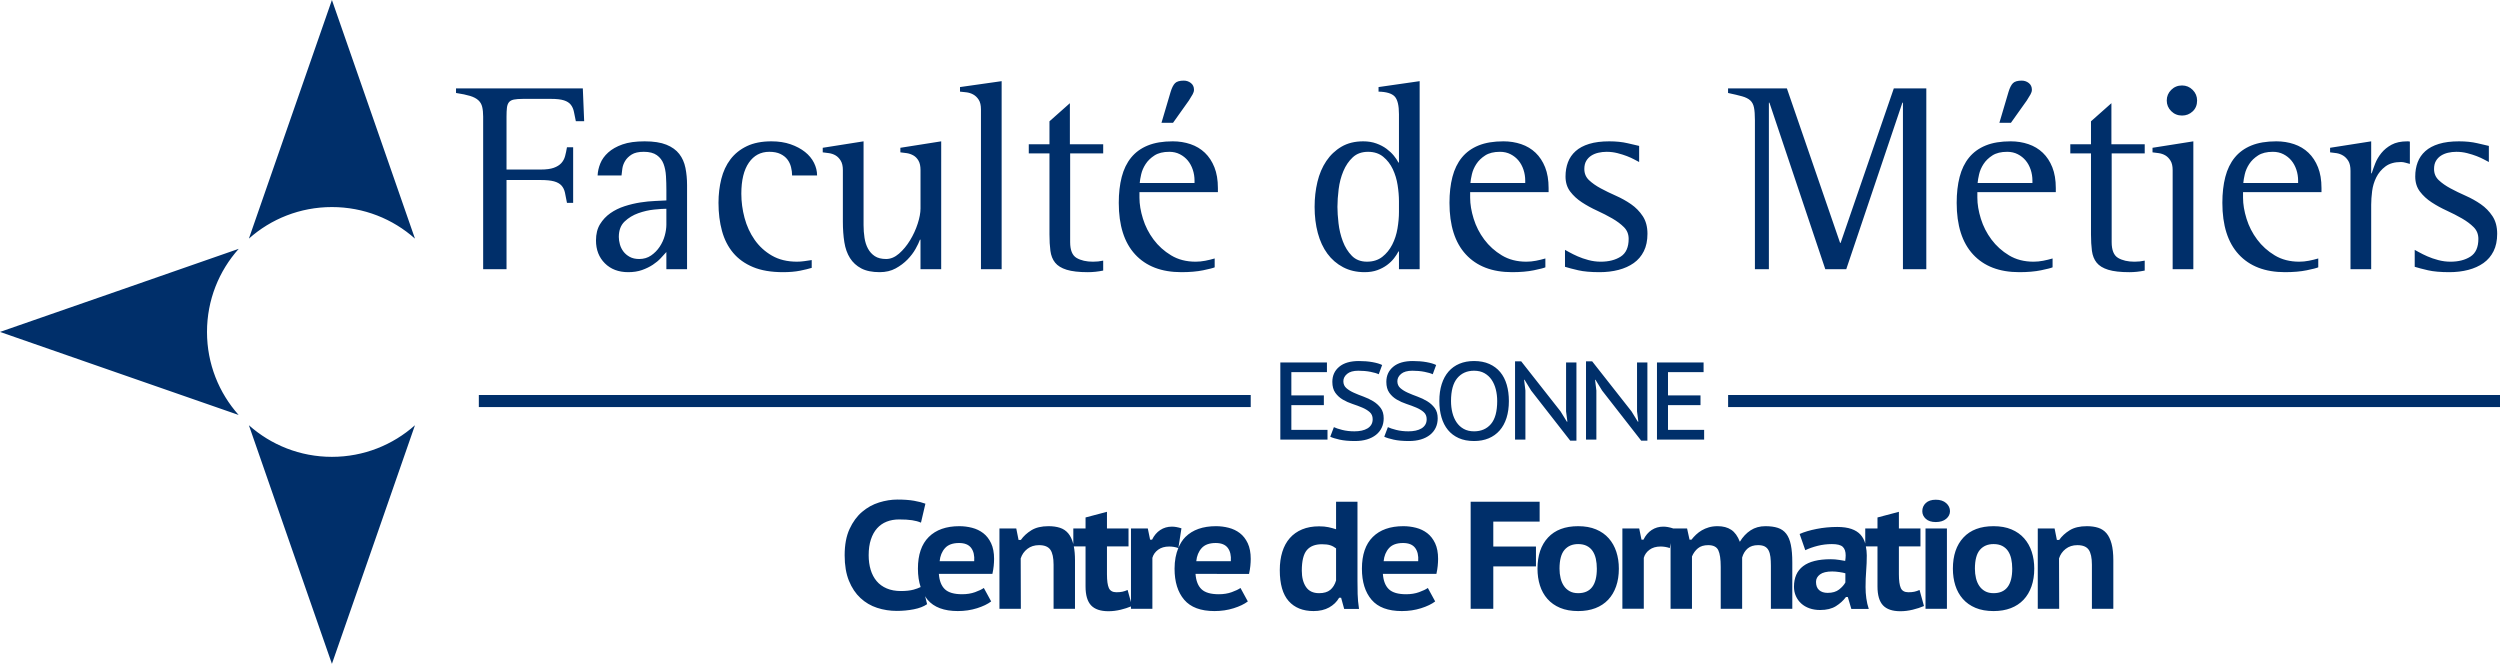 <?xml version="1.0" encoding="utf-8"?>
<!-- Generator: Adobe Illustrator 23.0.3, SVG Export Plug-In . SVG Version: 6.00 Build 0)  -->
<svg version="1.1" id="Calque_1" xmlns="http://www.w3.org/2000/svg" xmlns:xlink="http://www.w3.org/1999/xlink" x="0px" y="0px"
	 width="903.823px" height="240px" viewBox="0 0 903.823 240" style="enable-background:new 0 0 903.823 240;"
	 xml:space="preserve">
<path style="fill:#002F6A;" d="M174.675,42.161v55.167h8.45V65.083h12.335  c2.071,0,3.69,0.162,4.856,0.485c1.165,0.325,2.055,0.826,2.671,1.506  c0.615,0.68,1.036,1.538,1.263,2.573c0.226,1.037,0.469,2.268,0.728,3.691h2.234  v-20.105h-2.234c-0.194,1.165-0.422,2.234-0.68,3.206  c-0.259,0.971-0.713,1.813-1.359,2.525c-0.648,0.714-1.554,1.279-2.72,1.7  c-1.165,0.422-2.753,0.631-4.759,0.631h-12.335v-19.134  c0-1.294,0.048-2.363,0.146-3.205c0.097-0.841,0.34-1.505,0.728-1.991  c0.389-0.486,0.987-0.809,1.797-0.972c0.809-0.161,1.894-0.243,3.254-0.243h10.199  c2.006,0,3.559,0.179,4.662,0.535c1.099,0.356,1.925,0.891,2.476,1.602  c0.55,0.713,0.923,1.57,1.118,2.574c0.194,1.005,0.42,2.121,0.68,3.35  h3.011l-0.486-11.849h-45.843v1.651c2.137,0.324,3.837,0.68,5.1,1.067  c1.262,0.389,2.249,0.908,2.962,1.554c0.712,0.648,1.181,1.457,1.408,2.428  C174.562,39.637,174.675,40.802,174.675,42.161z M236.834,72.659  c-1.684,0.065-3.464,0.243-5.342,0.534c-1.878,0.292-3.772,0.745-5.681,1.359  c-1.91,0.617-3.627,1.457-5.148,2.526c-1.522,1.069-2.768,2.396-3.739,3.982  c-0.971,1.587-1.456,3.544-1.456,5.875c0,3.368,1.069,6.119,3.205,8.255  c2.137,2.137,4.954,3.206,8.45,3.206c1.877,0,3.544-0.26,5.002-0.777  c1.456-0.518,2.751-1.15,3.884-1.894c1.132-0.744,2.089-1.537,2.866-2.38  c0.777-0.841,1.456-1.585,2.039-2.234v6.216h7.479V66.928  c0-2.201-0.194-4.274-0.583-6.216c-0.388-1.942-1.134-3.625-2.234-5.051  c-1.102-1.423-2.655-2.54-4.662-3.35c-2.007-0.809-4.63-1.213-7.866-1.213  c-3.239,0-5.909,0.373-8.012,1.116c-2.105,0.745-3.821,1.716-5.148,2.914  c-1.328,1.199-2.283,2.525-2.866,3.982c-0.583,1.456-0.907,2.899-0.971,4.322  h8.644c0.063-0.647,0.161-1.457,0.291-2.428c0.129-0.972,0.469-1.909,1.02-2.817  c0.55-0.907,1.343-1.683,2.38-2.331c1.034-0.647,2.492-0.972,4.37-0.972  c2.007,0,3.577,0.405,4.711,1.214c1.132,0.81,1.942,1.862,2.428,3.157  c0.486,1.295,0.777,2.768,0.875,4.419c0.097,1.651,0.145,3.319,0.145,5.002  v3.787C239.876,72.53,238.517,72.595,236.834,72.659z M240.913,81.205  c0,1.232-0.194,2.559-0.583,3.982c-0.388,1.425-1.005,2.768-1.845,4.031  c-0.842,1.262-1.878,2.315-3.108,3.156c-1.23,0.843-2.656,1.263-4.273,1.263  c-1.36,0-2.511-0.259-3.449-0.778c-0.94-0.517-1.699-1.165-2.282-1.942  c-0.583-0.777-1.005-1.634-1.262-2.574c-0.26-0.938-0.389-1.828-0.389-2.671  c0-2.395,0.695-4.257,2.088-5.585c1.391-1.326,3.043-2.331,4.953-3.011  c1.909-0.68,3.82-1.118,5.73-1.311c1.909-0.194,3.382-0.292,4.419-0.292  V81.205z M265.049,91.404c1.845,2.202,4.24,3.918,7.187,5.148  c2.946,1.228,6.556,1.845,10.829,1.845c2.395,0,4.468-0.179,6.216-0.535  c1.748-0.356,3.14-0.695,4.176-1.02v-2.817  c-0.908,0.131-1.797,0.26-2.671,0.389c-0.875,0.13-1.765,0.194-2.671,0.194  c-3.496,0-6.507-0.728-9.033-2.185c-2.525-1.456-4.613-3.365-6.264-5.73  c-1.651-2.363-2.865-5.002-3.642-7.915c-0.777-2.914-1.165-5.827-1.165-8.741  c0-4.856,0.907-8.595,2.72-11.218c1.812-2.622,4.273-3.933,7.382-3.933  c1.617,0,2.962,0.26,4.03,0.777c1.069,0.52,1.909,1.183,2.525,1.991  c0.615,0.811,1.053,1.733,1.311,2.769c0.258,1.037,0.389,2.039,0.389,3.011  h9.032c0-1.554-0.373-3.075-1.116-4.565c-0.745-1.488-1.83-2.8-3.254-3.933  c-1.425-1.132-3.157-2.055-5.197-2.769c-2.039-0.712-4.355-1.067-6.944-1.067  c-3.496,0-6.459,0.583-8.887,1.748s-4.404,2.753-5.924,4.759  c-1.522,2.007-2.622,4.37-3.303,7.09c-0.68,2.72-1.02,5.602-1.02,8.644  c0,3.69,0.421,7.075,1.262,10.15C261.86,86.564,263.204,89.203,265.049,91.404z   M302.102,56.196c0.712,0.422,1.326,1.053,1.845,1.894  c0.517,0.842,0.777,1.975,0.777,3.398v18.648c0,2.72,0.178,5.197,0.534,7.431  c0.356,2.234,1.036,4.144,2.04,5.73c1.004,1.587,2.363,2.833,4.079,3.738  c1.715,0.907,3.933,1.36,6.653,1.36c2.2,0,4.127-0.454,5.778-1.36  c1.651-0.906,3.075-1.974,4.274-3.205c1.197-1.229,2.168-2.509,2.914-3.836  c0.744-1.326,1.277-2.444,1.602-3.351h0.194v10.683h7.479V51.097l-14.762,2.331  v1.65c0.712,0.066,1.488,0.163,2.331,0.292  c0.841,0.13,1.634,0.405,2.379,0.826c0.744,0.422,1.36,1.053,1.845,1.894  c0.486,0.842,0.729,1.975,0.729,3.398v13.889c0,1.554-0.34,3.385-1.02,5.488  c-0.68,2.105-1.602,4.113-2.768,6.022c-1.165,1.91-2.494,3.512-3.982,4.807  c-1.49,1.297-3.045,1.943-4.662,1.943c-1.684,0-3.045-0.34-4.079-1.021  c-1.037-0.68-1.862-1.585-2.477-2.719c-0.616-1.132-1.037-2.444-1.262-3.934  c-0.228-1.488-0.34-3.011-0.34-4.564V51.097l-14.762,2.331v1.65  c0.646,0.066,1.407,0.163,2.282,0.292C300.596,55.501,301.388,55.775,302.102,56.196  z M351.827,34.149c0.777,0.422,1.44,1.054,1.991,1.894  c0.55,0.842,0.826,2.007,0.826,3.496v57.788h7.479V29.341l-15.054,2.137v1.651  c0.647,0.065,1.408,0.145,2.282,0.243C350.224,33.469,351.05,33.728,351.827,34.149z   M379.411,84.702c0,2.267,0.112,4.258,0.34,5.973  c0.226,1.716,0.793,3.142,1.699,4.273c0.907,1.134,2.298,1.991,4.177,2.574  c1.877,0.583,4.434,0.875,7.673,0.875c1.812,0,3.657-0.194,5.536-0.583v-3.593  c-0.583,0.13-1.181,0.227-1.796,0.291c-0.617,0.065-1.247,0.097-1.894,0.097  c-2.396,0-4.371-0.452-5.924-1.359c-1.554-0.906-2.331-2.817-2.331-5.73V55.468  h11.946v-3.303h-12.043v-14.859l-7.382,6.55v8.31h-7.479v3.303h7.479V84.702z   M429.817,36.334c0.583-0.906,1.034-1.651,1.359-2.234  c0.323-0.583,0.486-1.131,0.486-1.65c0-1.036-0.374-1.846-1.118-2.429  c-0.745-0.583-1.602-0.874-2.574-0.874c-1.489,0-2.542,0.308-3.157,0.923  c-0.616,0.616-1.15,1.667-1.602,3.157l-3.301,11.169h4.176L429.817,36.334z   M427.097,98.396c3.043,0,5.664-0.228,7.866-0.68  c2.201-0.453,3.594-0.81,4.177-1.069v-3.206  c-1.103,0.325-2.234,0.6-3.4,0.826c-1.165,0.228-2.331,0.34-3.496,0.34  c-3.368,0-6.313-0.76-8.838-2.282c-2.526-1.52-4.647-3.431-6.362-5.73  c-1.716-2.298-2.996-4.808-3.836-7.527c-0.843-2.72-1.262-5.245-1.262-7.576  v-2.04h28.36v-1.456c0-2.914-0.422-5.423-1.263-7.528  c-0.842-2.103-1.991-3.851-3.447-5.245c-1.457-1.391-3.19-2.428-5.196-3.108  c-2.008-0.68-4.145-1.02-6.41-1.02c-3.562,0-6.573,0.502-9.033,1.505  c-2.461,1.005-4.468,2.461-6.021,4.37c-1.554,1.911-2.688,4.242-3.4,6.993  c-0.714,2.753-1.069,5.876-1.069,9.373c0,8.158,1.974,14.374,5.924,18.648  C414.341,96.259,419.911,98.396,427.097,98.396z M412.577,62.995  c0.292-1.263,0.826-2.492,1.603-3.691c0.777-1.197,1.845-2.234,3.205-3.108  c1.36-0.875,3.14-1.311,5.342-1.311c1.424,0,2.703,0.292,3.836,0.875  c1.132,0.583,2.089,1.344,2.866,2.282c0.777,0.94,1.374,2.04,1.796,3.303  c0.421,1.262,0.632,2.574,0.632,3.933v0.874h-19.813  C412.107,65.31,412.286,64.258,412.577,62.995z M479.884,91.694  c1.519,2.073,3.413,3.707,5.68,4.905c2.267,1.197,4.858,1.797,7.771,1.797  c1.749,0,3.286-0.243,4.613-0.729c1.327-0.486,2.493-1.101,3.496-1.845  c1.004-0.744,1.845-1.554,2.525-2.428c0.682-0.875,1.214-1.7,1.604-2.477  h0.194v6.41h7.479V29.341l-14.862,2.137v1.651  c2.849,0.065,4.792,0.648,5.827,1.748c1.036,1.102,1.555,3.239,1.555,6.41  v17.482h-0.194c-0.39-0.778-0.94-1.603-1.651-2.477  c-0.714-0.875-1.587-1.699-2.623-2.477c-1.038-0.777-2.267-1.423-3.69-1.942  c-1.425-0.518-3.011-0.777-4.76-0.777c-3.045,0-5.665,0.648-7.866,1.942  c-2.203,1.295-4.031,3.028-5.489,5.196c-1.455,2.17-2.525,4.679-3.205,7.528  c-0.68,2.85-1.018,5.86-1.018,9.032c0,3.433,0.388,6.589,1.165,9.47  C477.212,87.146,478.36,89.623,479.884,91.694z M483.962,68.385  c0.292-2.331,0.859-4.499,1.7-6.507c0.842-2.006,1.975-3.674,3.398-5.002  c1.425-1.326,3.271-1.991,5.538-1.991c2.199,0,4.029,0.6,5.487,1.797  c1.457,1.199,2.606,2.687,3.447,4.467c0.842,1.782,1.423,3.707,1.749,5.779  c0.324,2.073,0.486,4.015,0.486,5.827v3.884c0,1.879-0.179,3.87-0.535,5.973  c-0.356,2.105-0.989,4.047-1.894,5.827c-0.908,1.782-2.105,3.254-3.592,4.419  c-1.491,1.165-3.337,1.748-5.538,1.748c-2.267,0-4.095-0.712-5.487-2.136  c-1.393-1.424-2.476-3.173-3.254-5.245c-0.778-2.072-1.295-4.24-1.553-6.508  c-0.26-2.265-0.39-4.24-0.39-5.924  C483.525,72.853,483.672,70.716,483.962,68.385z M546.653,98.396  c3.043,0,5.665-0.228,7.869-0.68c2.199-0.453,3.592-0.81,4.176-1.069v-3.206  c-1.102,0.325-2.235,0.6-3.401,0.826c-1.165,0.228-2.331,0.34-3.496,0.34  c-3.366,0-6.313-0.76-8.838-2.282c-2.525-1.52-4.647-3.431-6.36-5.73  c-1.717-2.298-2.996-4.808-3.837-7.527c-0.842-2.72-1.263-5.245-1.263-7.576  v-2.04h28.362v-1.456c0-2.914-0.422-5.423-1.263-7.528  c-0.842-2.103-1.99-3.851-3.447-5.245c-1.457-1.391-3.19-2.428-5.197-3.108  c-2.007-0.68-4.144-1.02-6.409-1.02c-3.562,0-6.573,0.502-9.032,1.505  c-2.463,1.005-4.468,2.461-6.023,4.37c-1.553,1.911-2.687,4.242-3.398,6.993  c-0.714,2.753-1.068,5.876-1.068,9.373c0,8.158,1.973,14.374,5.923,18.648  C533.897,96.259,539.466,98.396,546.653,98.396z M532.135,62.995  c0.29-1.263,0.825-2.492,1.602-3.691c0.778-1.197,1.845-2.234,3.205-3.108  c1.359-0.875,3.141-1.311,5.342-1.311c1.423,0,2.704,0.292,3.837,0.875  c1.131,0.583,2.088,1.344,2.864,2.282c0.778,0.94,1.376,2.04,1.798,3.303  c0.42,1.262,0.631,2.574,0.631,3.933v0.874h-19.813  C531.664,65.31,531.843,64.258,532.135,62.995z M578.317,98.396  c2.459,0,4.743-0.276,6.846-0.826c2.105-0.55,3.935-1.375,5.489-2.477  c1.553-1.1,2.768-2.525,3.641-4.273c0.876-1.748,1.312-3.852,1.312-6.313  c0-2.525-0.569-4.645-1.7-6.361c-1.134-1.715-2.542-3.157-4.225-4.322  s-3.513-2.186-5.487-3.06c-1.977-0.875-3.805-1.763-5.489-2.671  c-1.683-0.907-3.092-1.894-4.225-2.963c-1.133-1.069-1.698-2.411-1.698-4.03  c0-1.165,0.226-2.137,0.68-2.914c0.452-0.778,1.05-1.408,1.796-1.894  c0.744-0.486,1.602-0.841,2.574-1.069c0.972-0.226,1.975-0.34,3.011-0.34  c1.359,0,2.672,0.162,3.933,0.486c1.263,0.325,2.395,0.68,3.401,1.069  c1.001,0.388,1.892,0.794,2.67,1.213c0.778,0.422,1.359,0.729,1.749,0.923v-5.827  c-0.844-0.194-2.235-0.517-4.176-0.971c-1.943-0.453-4.146-0.68-6.605-0.68  c-2.851,0-5.278,0.308-7.285,0.923c-2.007,0.616-3.641,1.489-4.905,2.622  c-1.261,1.134-2.184,2.477-2.768,4.031c-0.582,1.553-0.874,3.27-0.874,5.147  c0,2.137,0.565,3.95,1.698,5.44c1.134,1.49,2.542,2.785,4.225,3.884  c1.683,1.103,3.511,2.105,5.489,3.012c1.973,0.907,3.803,1.845,5.487,2.816  c1.683,0.972,3.092,2.025,4.225,3.157c1.131,1.134,1.7,2.542,1.7,4.225  c0,3.045-0.957,5.181-2.866,6.41c-1.911,1.23-4.321,1.845-7.236,1.845  c-1.489,0-2.962-0.194-4.419-0.583c-1.457-0.388-2.768-0.841-3.933-1.359  c-1.165-0.518-2.154-1.004-2.962-1.457c-0.812-0.452-1.344-0.744-1.602-0.874  v6.118c1.229,0.389,2.832,0.811,4.807,1.263  C572.571,98.169,575.145,98.396,578.317,98.396z M632.754,36.286  c0.68,0.616,1.131,1.473,1.359,2.574c0.226,1.102,0.341,2.622,0.341,4.564  v53.904h5.05V37.112h0.194l20.201,60.216h7.577l20.299-60.216h0.194v60.216h8.45  V31.964h-11.753l-19.229,55.846h-0.194l-19.232-55.846h-21.271v1.651  c2.137,0.453,3.837,0.859,5.099,1.213  C631.103,35.186,632.074,35.671,632.754,36.286z M732.743,36.334  c0.582-0.906,1.036-1.651,1.359-2.234s0.486-1.131,0.486-1.65  c0-1.036-0.373-1.846-1.116-2.429c-0.746-0.583-1.602-0.874-2.574-0.874  c-1.492,0-2.542,0.308-3.158,0.923c-0.616,0.616-1.151,1.667-1.602,3.157  l-3.303,11.169h4.176L732.743,36.334z M730.022,98.396  c3.043,0,5.665-0.228,7.869-0.68c2.199-0.453,3.592-0.81,4.176-1.069v-3.206  c-1.102,0.325-2.235,0.6-3.401,0.826c-1.165,0.228-2.331,0.34-3.496,0.34  c-3.366,0-6.313-0.76-8.838-2.282c-2.525-1.52-4.647-3.431-6.36-5.73  c-1.717-2.298-2.996-4.808-3.837-7.527c-0.842-2.72-1.263-5.245-1.263-7.576  v-2.04h28.362v-1.456c0-2.914-0.422-5.423-1.263-7.528  c-0.842-2.103-1.99-3.851-3.447-5.245c-1.457-1.391-3.19-2.428-5.197-3.108  s-4.144-1.02-6.409-1.02c-3.562,0-6.573,0.502-9.032,1.505  c-2.463,1.005-4.468,2.461-6.023,4.37c-1.553,1.911-2.687,4.242-3.398,6.993  c-0.714,2.753-1.068,5.876-1.068,9.373c0,8.158,1.973,14.374,5.923,18.648  C717.265,96.259,722.835,98.396,730.022,98.396z M715.503,62.995  c0.29-1.263,0.825-2.492,1.602-3.691c0.778-1.197,1.845-2.234,3.205-3.108  c1.359-0.875,3.141-1.311,5.342-1.311c1.423,0,2.704,0.292,3.837,0.875  c1.131,0.583,2.088,1.344,2.864,2.282c0.778,0.94,1.376,2.04,1.798,3.303  c0.42,1.262,0.631,2.574,0.631,3.933v0.874h-19.813  C715.032,65.31,715.211,64.258,715.503,62.995z M755.952,84.702  c0,2.267,0.113,4.258,0.341,5.973c0.226,1.716,0.793,3.142,1.7,4.273  c0.906,1.134,2.297,1.991,4.176,2.574c1.877,0.583,4.434,0.875,7.673,0.875  c1.811,0,3.656-0.194,5.536-0.583v-3.593c-0.582,0.13-1.183,0.227-1.796,0.291  c-0.616,0.065-1.249,0.097-1.894,0.097c-2.397,0-4.37-0.452-5.925-1.359  c-1.553-0.906-2.331-2.817-2.331-5.73V55.468h11.947v-3.303h-12.043v-14.859  l-7.383,6.55v8.31h-7.477v3.303h7.477V84.702z M788.88,41.774  c1.487,0,2.768-0.502,3.835-1.506c1.07-1.002,1.602-2.314,1.602-3.933  c0-1.488-0.533-2.768-1.602-3.836c-1.067-1.069-2.348-1.602-3.835-1.602  c-1.555,0-2.866,0.534-3.933,1.602c-1.07,1.069-1.602,2.348-1.602,3.836  c0,1.49,0.533,2.768,1.602,3.836C786.014,41.239,787.324,41.774,788.88,41.774z   M782.858,56.196c0.712,0.422,1.325,1.053,1.845,1.894  c0.518,0.842,0.776,1.975,0.776,3.398v35.839h7.479V51.097l-14.761,2.331v1.65  c0.646,0.066,1.408,0.163,2.282,0.292  C781.352,55.501,782.145,55.775,782.858,56.196z M826.075,98.396  c3.043,0,5.665-0.228,7.869-0.68c2.199-0.453,3.592-0.81,4.176-1.069v-3.206  c-1.102,0.325-2.235,0.6-3.401,0.826c-1.165,0.228-2.331,0.34-3.496,0.34  c-3.366,0-6.313-0.76-8.838-2.282c-2.525-1.52-4.647-3.431-6.36-5.73  c-1.717-2.298-2.996-4.808-3.837-7.527c-0.842-2.72-1.263-5.245-1.263-7.576  v-2.04h28.362v-1.456c0-2.914-0.422-5.423-1.263-7.528  c-0.842-2.103-1.99-3.851-3.447-5.245c-1.457-1.391-3.19-2.428-5.197-3.108  c-2.007-0.68-4.144-1.02-6.409-1.02c-3.562,0-6.573,0.502-9.032,1.505  c-2.463,1.005-4.468,2.461-6.023,4.37c-1.553,1.911-2.687,4.242-3.398,6.993  c-0.714,2.753-1.068,5.876-1.068,9.373c0,8.158,1.973,14.374,5.923,18.648  C813.319,96.259,818.888,98.396,826.075,98.396z M811.556,62.995  c0.29-1.263,0.825-2.492,1.602-3.691c0.778-1.197,1.845-2.234,3.205-3.108  c1.359-0.875,3.141-1.311,5.342-1.311c1.423,0,2.704,0.292,3.837,0.875  c1.131,0.583,2.088,1.344,2.864,2.282c0.778,0.94,1.376,2.04,1.798,3.303  c0.42,1.262,0.631,2.574,0.631,3.933v0.874h-19.813  C811.086,65.31,811.265,64.258,811.556,62.995z M847.103,56.244  c0.744,0.454,1.376,1.103,1.894,1.943c0.518,0.842,0.778,2.039,0.778,3.593  v35.547h7.479V74.018c0-1.488,0.113-3.124,0.339-4.905  c0.228-1.78,0.729-3.447,1.506-5.002c0.778-1.554,1.877-2.865,3.303-3.933  c1.423-1.069,3.303-1.603,5.633-1.603c0.518,0,1.05,0.082,1.602,0.243  c0.55,0.163,1.082,0.309,1.602,0.438v-8.061  c-0.194-0.064-0.486-0.097-0.874-0.097c-2.331,0-4.242,0.405-5.732,1.213  c-1.489,0.811-2.719,1.813-3.69,3.011c-0.972,1.2-1.715,2.462-2.233,3.788  c-0.52,1.327-0.94,2.51-1.263,3.544h-0.194V51.097l-14.859,2.331v1.65  c0.712,0.066,1.487,0.163,2.331,0.292C845.564,55.501,846.359,55.792,847.103,56.244  z M885.515,98.396c2.459,0,4.743-0.276,6.846-0.826  c2.105-0.55,3.935-1.375,5.489-2.477c1.553-1.1,2.768-2.525,3.641-4.273  c0.876-1.748,1.312-3.852,1.312-6.313c0-2.525-0.569-4.645-1.7-6.361  c-1.133-1.715-2.542-3.157-4.225-4.322s-3.513-2.186-5.487-3.06  c-1.977-0.875-3.805-1.763-5.489-2.671c-1.683-0.907-3.092-1.894-4.225-2.963  c-1.133-1.069-1.698-2.411-1.698-4.03c0-1.165,0.226-2.137,0.68-2.914  c0.452-0.778,1.05-1.408,1.796-1.894c0.744-0.486,1.602-0.841,2.574-1.069  c0.972-0.226,1.975-0.34,3.011-0.34c1.359,0,2.672,0.162,3.933,0.486  c1.263,0.325,2.395,0.68,3.401,1.069c1.001,0.388,1.892,0.794,2.67,1.213  c0.778,0.422,1.359,0.729,1.749,0.923v-5.827c-0.844-0.194-2.235-0.517-4.176-0.971  c-1.943-0.453-4.146-0.68-6.605-0.68c-2.851,0-5.278,0.308-7.285,0.923  c-2.007,0.616-3.641,1.489-4.905,2.622c-1.261,1.134-2.184,2.477-2.768,4.031  c-0.582,1.553-0.874,3.27-0.874,5.147c0,2.137,0.565,3.95,1.698,5.44  c1.134,1.49,2.542,2.785,4.225,3.884c1.683,1.103,3.511,2.105,5.489,3.012  c1.973,0.907,3.803,1.845,5.487,2.816c1.683,0.972,3.092,2.025,4.225,3.157  c1.131,1.134,1.7,2.542,1.7,4.225c0,3.045-0.957,5.181-2.866,6.41  c-1.911,1.23-4.321,1.845-7.236,1.845c-1.489,0-2.962-0.194-4.419-0.583  c-1.457-0.388-2.768-0.841-3.933-1.359c-1.165-0.518-2.154-1.004-2.962-1.457  c-0.812-0.452-1.344-0.744-1.602-0.874v6.118c1.229,0.389,2.832,0.811,4.807,1.263  C879.768,98.169,882.342,98.396,885.515,98.396z M479.929,155.42H466.861v-8.964h11.753  v-3.506H466.861v-8.406h12.867v-3.506H462.877v27.887h17.052V155.42z M494.368,154.892  c-0.599,0.356-1.295,0.619-2.092,0.79c-0.797,0.17-1.66,0.256-2.589,0.256  c-1.619,0-3.102-0.169-4.442-0.51c-1.34-0.341-2.344-0.675-3.006-1.004  l-1.317,3.467c0.771,0.372,1.907,0.723,3.407,1.056  c1.5,0.331,3.341,0.498,5.518,0.498c1.619,0,3.066-0.193,4.342-0.577  c1.274-0.385,2.363-0.936,3.266-1.653c0.903-0.717,1.594-1.58,2.071-2.59  c0.479-1.009,0.718-2.137,0.718-3.386c0-1.514-0.358-2.755-1.076-3.725  c-0.718-0.969-1.619-1.786-2.708-2.45c-1.091-0.663-2.259-1.221-3.507-1.673  c-1.249-0.452-2.416-0.92-3.505-1.407c-1.089-0.487-1.992-1.046-2.71-1.678  c-0.716-0.632-1.074-1.461-1.074-2.488c0-0.999,0.45-1.881,1.353-2.645  c0.903-0.763,2.259-1.144,4.063-1.144c1.594,0,3.055,0.131,4.383,0.394  c1.327,0.262,2.325,0.556,2.987,0.881l1.236-3.347  c-0.85-0.424-2.018-0.769-3.505-1.036c-1.489-0.265-3.121-0.398-4.901-0.398  c-3.081,0-5.452,0.691-7.112,2.072c-1.66,1.381-2.489,3.2-2.489,5.458  c0,1.62,0.358,2.935,1.076,3.944c0.716,1.01,1.619,1.832,2.708,2.469  c1.089,0.638,2.256,1.162,3.505,1.575c1.249,0.411,2.418,0.848,3.507,1.308  c1.089,0.461,1.992,1.008,2.708,1.64c0.718,0.633,1.076,1.487,1.076,2.567  c0,0.764-0.166,1.422-0.499,1.975C495.429,154.082,494.965,154.536,494.368,154.892z   M503.69,132.593c-1.66,1.381-2.489,3.2-2.489,5.458  c0,1.62,0.358,2.935,1.076,3.944c0.716,1.01,1.619,1.832,2.708,2.469  c1.089,0.638,2.256,1.162,3.505,1.575c1.249,0.411,2.418,0.848,3.507,1.308  c1.089,0.461,1.992,1.008,2.708,1.64c0.718,0.633,1.076,1.487,1.076,2.567  c0,0.764-0.166,1.422-0.499,1.975c-0.332,0.553-0.797,1.007-1.393,1.363  c-0.599,0.356-1.295,0.619-2.092,0.79c-0.797,0.17-1.66,0.256-2.589,0.256  c-1.619,0-3.102-0.169-4.442-0.51c-1.34-0.341-2.344-0.675-3.006-1.004  l-1.317,3.467c0.771,0.372,1.907,0.723,3.407,1.056  c1.5,0.331,3.341,0.498,5.518,0.498c1.619,0,3.066-0.193,4.342-0.577  c1.274-0.385,2.363-0.936,3.266-1.653c0.903-0.717,1.594-1.58,2.071-2.59  c0.479-1.009,0.718-2.137,0.718-3.386c0-1.514-0.358-2.755-1.076-3.725  c-0.718-0.969-1.619-1.786-2.708-2.45c-1.091-0.663-2.258-1.221-3.507-1.673  s-2.416-0.92-3.505-1.407c-1.089-0.487-1.992-1.046-2.71-1.678  c-0.716-0.632-1.074-1.461-1.074-2.488c0-0.999,0.45-1.881,1.353-2.645  c0.903-0.763,2.259-1.144,4.063-1.144c1.594,0,3.055,0.131,4.383,0.394  c1.327,0.262,2.325,0.556,2.987,0.881l1.236-3.347  c-0.85-0.424-2.018-0.769-3.505-1.036c-1.489-0.265-3.121-0.398-4.901-0.398  C507.721,130.521,505.35,131.212,503.69,132.593z M538.192,158.468  c1.553-0.651,2.874-1.594,3.963-2.828c1.089-1.235,1.92-2.749,2.491-4.542  c0.571-1.793,0.857-3.831,0.857-6.115c0-2.152-0.26-4.116-0.778-5.897  c-0.518-1.779-1.302-3.299-2.35-4.562c-1.05-1.26-2.365-2.244-3.944-2.948  c-1.581-0.703-3.42-1.056-5.518-1.056c-1.964,0-3.724,0.326-5.278,0.976  c-1.553,0.651-2.868,1.594-3.944,2.828c-1.076,1.236-1.901,2.75-2.472,4.542  c-0.571,1.793-0.857,3.832-0.857,6.116c0,2.151,0.26,4.116,0.778,5.896  c0.518,1.78,1.295,3.3,2.331,4.562c1.036,1.261,2.337,2.245,3.903,2.948  c1.568,0.703,3.413,1.056,5.538,1.056  C534.879,159.444,536.637,159.119,538.192,158.468z M526.599,152.695  c-0.678-1.002-1.182-2.162-1.515-3.48c-0.332-1.318-0.499-2.728-0.499-4.232  c0-3.718,0.75-6.474,2.252-8.266c1.5-1.793,3.526-2.69,6.075-2.69  c1.462,0,2.717,0.297,3.765,0.89c1.048,0.593,1.913,1.391,2.591,2.394  c0.675,1.001,1.18,2.162,1.513,3.479c0.332,1.319,0.499,2.717,0.499,4.193  c0,3.77-0.752,6.539-2.252,8.305c-1.5,1.766-3.539,2.65-6.115,2.65  c-1.434,0-2.676-0.29-3.724-0.87C528.137,154.488,527.277,153.697,526.599,152.695z   M547.733,130.64v28.286h3.746v-17.728l-0.479-3.904h0.16l2.391,3.904  l14.143,18.127h2.231v-28.286h-3.746v17.689l0.477,3.705h-0.198l-2.271-3.705  l-14.222-18.087H547.733z M579.206,141.198l14.143,18.127h2.231v-28.286h-3.746v17.689  l0.477,3.705h-0.198l-2.271-3.705l-14.222-18.087h-2.231v28.286h3.746v-17.728  l-0.479-3.904h0.16L579.206,141.198z M616.096,155.42h-13.068v-8.964h11.753v-3.506  h-11.753v-8.406h12.867v-3.506h-16.852v27.887h17.052V155.42z M355.466,192.746  c-1.18-0.903-2.526-1.548-4.037-1.936c-1.513-0.387-3.042-0.581-4.589-0.581  c-4.756,0-8.442,1.3-11.059,3.898c-2.618,2.599-3.926,6.424-3.926,11.474  c0,2.499,0.341,4.7,0.982,6.639c-0.781,0.36-1.617,0.684-2.557,0.937  c-1.236,0.332-2.757,0.498-4.562,0.498c-1.955,0-3.669-0.312-5.142-0.94  c-1.475-0.626-2.692-1.512-3.65-2.654c-0.959-1.143-1.678-2.507-2.156-4.092  c-0.479-1.585-0.719-3.337-0.719-5.253c0-2.174,0.267-4.073,0.802-5.695  c0.534-1.621,1.279-2.967,2.239-4.037c0.958-1.069,2.109-1.871,3.456-2.406  c1.344-0.534,2.848-0.801,4.506-0.801c1.879,0,3.437,0.092,4.673,0.276  c1.234,0.185,2.313,0.479,3.234,0.884l1.603-6.857  c-1.07-0.405-2.425-0.754-4.064-1.05c-1.641-0.294-3.658-0.442-6.054-0.442  c-2.175,0-4.387,0.35-6.636,1.05c-2.249,0.701-4.294,1.835-6.137,3.401  c-1.844,1.567-3.355,3.632-4.534,6.193c-1.18,2.563-1.77,5.723-1.77,9.484  c0,3.613,0.516,6.69,1.548,9.234c1.032,2.543,2.424,4.627,4.175,6.248  c1.75,1.623,3.761,2.802,6.028,3.539c2.267,0.736,4.635,1.106,7.105,1.106  c2.101,0,4.147-0.194,6.137-0.581c1.991-0.388,3.594-1.005,4.811-1.853  l-0.71-2.889c0.286,0.434,0.542,0.893,0.876,1.285  c2.322,2.728,5.971,4.092,10.949,4.092c2.468,0,4.782-0.342,6.94-1.024  c2.156-0.682,3.861-1.501,5.115-2.46l-2.655-4.866  c-0.737,0.517-1.797,1.023-3.179,1.52c-1.383,0.499-2.94,0.747-4.673,0.747  c-2.875,0-4.949-0.599-6.221-1.797c-1.272-1.197-2.001-3.049-2.184-5.557h19.353  c0.221-0.995,0.377-1.954,0.47-2.875c0.092-0.92,0.138-1.77,0.138-2.543  c0-2.249-0.36-4.138-1.078-5.669C357.594,194.866,356.645,193.65,355.466,192.746z   M352.203,202.893h-12.496c0.184-1.917,0.83-3.492,1.936-4.728  c1.106-1.235,2.801-1.852,5.087-1.852c2.026,0,3.484,0.59,4.368,1.77  C351.982,199.262,352.35,200.866,352.203,202.893z M448.249,192.746  c-1.18-0.903-2.526-1.548-4.037-1.936c-1.513-0.387-3.042-0.581-4.589-0.581  c-4.756,0-8.442,1.3-11.059,3.898c-1.088,1.08-1.895,2.424-2.53,3.927  l1.093-7.051c-1.291-0.405-2.433-0.608-3.428-0.608  c-1.585,0-2.996,0.406-4.229,1.217c-1.236,0.811-2.222,1.972-2.958,3.484h-0.719  l-0.83-4.037h-6.082v26.63l-1.216-4.402c-0.664,0.295-1.291,0.507-1.88,0.636  c-0.59,0.129-1.308,0.193-2.156,0.193c-1.365,0-2.277-0.506-2.737-1.52  c-0.461-1.013-0.691-2.681-0.691-5.004v-10.064h7.796v-6.469h-7.796v-6.028  l-7.742,2.047v3.981h-4.423v5.655c-0.01-0.04-0.017-0.086-0.028-0.126  c-0.424-1.584-1.032-2.848-1.824-3.787c-0.794-0.941-1.789-1.603-2.986-1.991  c-1.199-0.387-2.572-0.581-4.12-0.581c-2.544,0-4.609,0.489-6.193,1.466  c-1.585,0.977-2.857,2.148-3.816,3.511h-0.829l-0.83-4.147h-6.082v29.029h7.741  c0-3.022-0.009-6.054-0.027-9.096c-0.019-3.042-0.028-6.074-0.028-9.096  c0.442-1.401,1.243-2.553,2.404-3.456c1.161-0.903,2.572-1.355,4.23-1.355  c1.954,0,3.317,0.553,4.092,1.659c0.773,1.106,1.161,2.913,1.161,5.419v15.925  h7.741V202.561c0-1.951-0.148-3.619-0.429-5.033h4.244v14.488  c0,3.134,0.664,5.411,1.991,6.829c1.327,1.419,3.428,2.129,6.304,2.129  c1.437,0,2.921-0.184,4.451-0.553c1.374-0.33,2.585-0.729,3.676-1.18v0.848  h7.741v-18.413c0.332-1.179,1.024-2.156,2.074-2.931  c1.05-0.773,2.386-1.161,4.009-1.161c1.098,0,2.197,0.185,3.295,0.547  c-0.872,2.098-1.36,4.556-1.36,7.471c0,4.756,1.161,8.497,3.484,11.225  c2.322,2.728,5.971,4.092,10.949,4.092c2.468,0,4.782-0.342,6.94-1.024  c2.156-0.682,3.861-1.501,5.115-2.46l-2.655-4.866  c-0.737,0.517-1.797,1.023-3.179,1.52c-1.383,0.499-2.94,0.747-4.673,0.747  c-2.875,0-4.949-0.599-6.221-1.797c-1.272-1.197-2.001-3.049-2.184-5.557H451.566  c0.221-0.995,0.377-1.954,0.47-2.875c0.092-0.92,0.138-1.77,0.138-2.543  c0-2.249-0.36-4.138-1.078-5.669C450.377,194.866,449.428,193.65,448.249,192.746z   M444.985,202.893h-12.496c0.184-1.917,0.83-3.492,1.936-4.728  c1.106-1.235,2.801-1.852,5.087-1.852c2.026,0,3.484,0.59,4.368,1.77  C444.765,199.262,445.132,200.866,444.985,202.893z M490.767,209.915v-28.532h-7.741  v9.952c-0.92-0.294-1.852-0.543-2.791-0.746  c-0.942-0.202-2.056-0.305-3.345-0.305c-2.322,0-4.37,0.369-6.138,1.106  c-1.771,0.738-3.254,1.789-4.451,3.152c-1.2,1.364-2.101,3.022-2.71,4.976  c-0.607,1.954-0.912,4.147-0.912,6.58c0,5.052,1.07,8.784,3.207,11.198  c2.137,2.415,5.143,3.622,9.013,3.622c2.175,0,4.046-0.435,5.612-1.3  c1.568-0.866,2.774-2.037,3.622-3.511h0.72l1.106,4.037h5.363  c-0.296-1.954-0.462-3.761-0.499-5.419  C490.787,213.067,490.767,211.463,490.767,209.915z M483.027,209.86  c-0.441,1.474-1.142,2.608-2.101,3.401c-0.959,0.793-2.303,1.189-4.036,1.189  c-2.139,0-3.716-0.747-4.728-2.239c-1.014-1.494-1.521-3.456-1.521-5.889  c0-3.502,0.599-5.971,1.796-7.409c1.197-1.437,3.032-2.156,5.504-2.156  c1.217,0,2.201,0.12,2.957,0.359c0.754,0.241,1.466,0.618,2.129,1.134V209.86z   M515.982,192.746c-1.18-0.903-2.525-1.548-4.035-1.936  c-1.513-0.387-3.04-0.581-4.589-0.581c-4.756,0-8.442,1.3-11.058,3.898  c-2.619,2.599-3.927,6.424-3.927,11.474c0,4.756,1.161,8.497,3.484,11.225  c2.322,2.728,5.972,4.092,10.947,4.092c2.469,0,4.783-0.342,6.94-1.024  c2.156-0.682,3.861-1.501,5.116-2.46l-2.655-4.866  c-0.737,0.517-1.796,1.023-3.179,1.52c-1.383,0.499-2.94,0.747-4.673,0.747  c-2.874,0-4.95-0.599-6.222-1.797c-1.27-1.197-1.999-3.049-2.184-5.557h19.353  c0.222-0.995,0.379-1.954,0.471-2.875c0.092-0.92,0.138-1.77,0.138-2.543  c0-2.249-0.36-4.138-1.078-5.669C518.11,194.866,517.162,193.65,515.982,192.746z   M512.72,202.893h-12.496c0.183-1.917,0.829-3.492,1.935-4.728  c1.106-1.235,2.802-1.852,5.088-1.852c2.026,0,3.484,0.59,4.368,1.77  C512.498,199.262,512.867,200.866,512.72,202.893z M539.869,188.571h16.754v-7.188h-24.938  v38.706h8.184v-15.316h15.426v-7.189h-15.426V188.571z M581.615,194.627  c-1.217-1.383-2.746-2.461-4.589-3.235c-1.843-0.773-3.999-1.161-6.469-1.161  c-4.719,0-8.35,1.365-10.892,4.092c-2.544,2.728-3.816,6.489-3.816,11.28  c0,2.175,0.294,4.194,0.884,6.055c0.59,1.861,1.494,3.484,2.71,4.865  c1.217,1.383,2.744,2.461,4.589,3.235c1.843,0.773,4.016,1.161,6.524,1.161  c2.322,0,4.396-0.352,6.222-1.051c1.824-0.7,3.362-1.714,4.617-3.04  c1.253-1.327,2.212-2.939,2.874-4.839c0.665-1.898,0.995-4.027,0.995-6.387  c0-2.212-0.305-4.248-0.912-6.11C583.746,197.631,582.832,196.008,581.615,194.627z   M570.557,214.449c-1.217,0-2.248-0.24-3.096-0.719  c-0.848-0.478-1.54-1.114-2.073-1.908c-0.535-0.792-0.933-1.723-1.189-2.792  c-0.26-1.069-0.388-2.212-0.388-3.428c0-3.132,0.599-5.399,1.796-6.801  c1.197-1.4,2.849-2.101,4.95-2.101c1.217,0,2.258,0.222,3.124,0.664  c0.867,0.442,1.568,1.06,2.103,1.853c0.533,0.793,0.92,1.732,1.161,2.82  c0.239,1.088,0.358,2.277,0.358,3.566  C577.303,211.501,575.055,214.449,570.557,214.449z M645.757,192.94  c-0.773-0.996-1.779-1.696-3.013-2.102c-1.236-0.405-2.738-0.608-4.506-0.608  c-2.028,0-3.808,0.498-5.337,1.494c-1.53,0.995-2.83,2.377-3.897,4.146  c-0.776-2.026-1.817-3.474-3.126-4.34c-1.308-0.866-2.94-1.3-4.892-1.3  c-1.18,0-2.239,0.138-3.181,0.415c-0.94,0.276-1.788,0.635-2.542,1.078  c-0.756,0.442-1.449,0.959-2.075,1.548c-0.626,0.59-1.178,1.199-1.658,1.825  h-0.718l-0.886-4.037h-5.15l0.008-0.055c-1.291-0.405-2.433-0.608-3.428-0.608  c-1.587,0-2.996,0.406-4.232,1.217s-2.22,1.972-2.957,3.484h-0.72l-0.829-4.037  h-6.081v29.029h7.741v-18.413c0.33-1.179,1.023-2.156,2.073-2.931  c1.05-0.773,2.386-1.161,4.008-1.161c1.106,0,2.212,0.185,3.32,0.553  l0.277-1.787v23.739h7.741v-18.911c0.516-1.217,1.234-2.202,2.156-2.958  c0.92-0.755,2.156-1.134,3.705-1.134c1.843,0,3.058,0.608,3.648,1.825  c0.59,1.217,0.886,3.226,0.886,6.028v15.15h7.741v-18.524  c0.405-1.4,1.078-2.496,2.018-3.29c0.94-0.793,2.184-1.189,3.733-1.189  c0.995,0,1.796,0.158,2.406,0.47c0.607,0.314,1.078,0.794,1.41,1.438  c0.33,0.646,0.552,1.429,0.663,2.35s0.166,1.99,0.166,3.207v15.538h7.741  v-16.755c0-2.543-0.175-4.663-0.526-6.359  C647.093,195.281,646.531,193.935,645.757,192.94z M692.091,213.924  c-0.59,0.129-1.308,0.193-2.156,0.193c-1.364,0-2.278-0.506-2.738-1.52  c-0.46-1.013-0.69-2.681-0.69-5.004v-10.064h7.796v-6.469h-7.796v-6.028  l-7.741,2.047v3.981h-4.423v5.431c-0.353-1.24-0.92-2.306-1.713-3.192  c-0.812-0.903-1.909-1.594-3.292-2.073c-1.381-0.479-3.087-0.719-5.114-0.719  c-2.58,0-5.08,0.24-7.494,0.719s-4.451,1.088-6.109,1.824l2.045,5.861  c1.289-0.626,2.774-1.152,4.451-1.576c1.677-0.424,3.401-0.636,5.171-0.636  c1.915,0,3.224,0.331,3.925,0.995s1.05,1.696,1.05,3.097  c0,0.553-0.055,1.217-0.166,1.99c-0.405-0.074-1.125-0.193-2.156-0.359  c-1.031-0.166-2.065-0.249-3.096-0.249c-4.462,0-7.788,0.839-9.98,2.516  c-2.195,1.678-3.29,4.157-3.29,7.437c0,1.217,0.228,2.342,0.69,3.373  c0.46,1.032,1.106,1.927,1.935,2.681c0.831,0.756,1.826,1.337,2.987,1.742  c1.161,0.406,2.442,0.608,3.842,0.608c2.322,0,4.221-0.46,5.695-1.382  c1.474-0.922,2.691-2.027,3.65-3.319h0.665l1.27,4.314h6.305  c-0.407-1.217-0.701-2.489-0.884-3.815c-0.185-1.327-0.277-2.691-0.277-4.092  c0-2.065,0.072-4.017,0.222-5.862c0.147-1.843,0.222-3.705,0.222-5.585  c0-1.177-0.135-2.247-0.337-3.263h4.206v14.488c0,3.134,0.663,5.411,1.99,6.829  c1.327,1.419,3.428,2.129,6.303,2.129c1.438,0,2.921-0.184,4.453-0.553  c1.528-0.368,2.883-0.81,4.063-1.326l-1.604-5.806  C693.308,213.583,692.681,213.795,692.091,213.924z M667.154,210.579  c-0.479,0.884-1.236,1.732-2.267,2.543c-1.031,0.812-2.414,1.217-4.146,1.217  c-1.291,0-2.314-0.331-3.068-0.995c-0.756-0.664-1.134-1.659-1.134-2.986  c0-1.069,0.477-1.963,1.436-2.681c0.959-0.719,2.433-1.078,4.423-1.078  c0.369,0,0.784,0.018,1.244,0.055c0.46,0.036,0.923,0.092,1.383,0.165  c0.46,0.075,0.884,0.148,1.272,0.222c0.388,0.075,0.673,0.148,0.857,0.221  V210.579z M696.129,220.089h7.741v-29.029h-7.741V220.089z M699.832,180.664  c-1.547,0-2.746,0.396-3.592,1.189c-0.85,0.793-1.272,1.779-1.272,2.958  c0,1.07,0.422,1.99,1.272,2.765c0.846,0.775,2.045,1.161,3.592,1.161  c1.585,0,2.838-0.387,3.761-1.161c0.92-0.775,1.383-1.695,1.383-2.765  c0-1.142-0.462-2.12-1.383-2.931C702.67,181.07,701.417,180.664,699.832,180.664z   M731.792,194.627c-1.217-1.383-2.746-2.461-4.589-3.235  c-1.843-0.773-3.999-1.161-6.469-1.161c-4.719,0-8.35,1.365-10.892,4.092  c-2.544,2.728-3.816,6.489-3.816,11.28c0,2.175,0.294,4.194,0.884,6.055  c0.59,1.861,1.494,3.484,2.71,4.865c1.217,1.383,2.744,2.461,4.59,3.235  c1.843,0.773,4.016,1.161,6.524,1.161c2.322,0,4.396-0.352,6.222-1.051  c1.824-0.7,3.362-1.714,4.617-3.04c1.253-1.327,2.212-2.939,2.874-4.839  c0.665-1.898,0.995-4.027,0.995-6.387c0-2.212-0.305-4.248-0.912-6.11  C733.923,197.631,733.009,196.008,731.792,194.627z M720.734,214.449  c-1.217,0-2.248-0.24-3.096-0.719c-0.848-0.478-1.54-1.114-2.073-1.908  c-0.535-0.792-0.933-1.723-1.189-2.792c-0.26-1.069-0.388-2.212-0.388-3.428  c0-3.132,0.599-5.399,1.796-6.801c1.197-1.4,2.849-2.101,4.95-2.101  c1.217,0,2.259,0.222,3.124,0.664c0.867,0.442,1.568,1.06,2.103,1.853  c0.533,0.793,0.92,1.732,1.161,2.82c0.239,1.088,0.358,2.277,0.358,3.566  C727.48,211.501,725.232,214.449,720.734,214.449z M761.569,192.802  c-0.793-0.941-1.79-1.603-2.987-1.991c-1.197-0.387-2.57-0.581-4.119-0.581  c-2.544,0-4.609,0.489-6.194,1.466c-1.585,0.977-2.857,2.148-3.814,3.511h-0.831  l-0.829-4.147h-6.081v29.029h7.741c0-3.022-0.011-6.054-0.028-9.096  c-0.019-3.042-0.028-6.074-0.028-9.096c0.441-1.401,1.244-2.553,2.406-3.456  c1.161-0.903,2.57-1.355,4.229-1.355c1.954,0,3.318,0.553,4.091,1.659  c0.776,1.106,1.161,2.913,1.161,5.419v15.925h7.743V202.561  c0-2.396-0.213-4.387-0.637-5.972C762.968,195.005,762.361,193.741,761.569,192.802z   M120,0l-15.338,44.051L89.978,86.269C97.964,79.156,108.48,74.858,120,74.858  c11.52,0,22.036,4.298,30.022,11.411l-14.684-42.218L120,0z M44.051,104.684L0,120  l44.051,15.338l42.218,14.684C79.156,142.036,74.836,131.542,74.836,120  c0-11.564,4.342-22.08,11.476-30.044L44.051,104.684z M89.978,153.731l14.684,42.24  L120,240l15.338-44.029l14.684-42.24C142.036,160.844,131.52,165.164,120,165.164  C108.48,165.164,97.964,160.844,89.978,153.731z M173.112,147.165h279.063v-4.364  H173.112V147.165z M624.762,142.801v4.364h279.062v-4.364H624.762z"/>
</svg>
